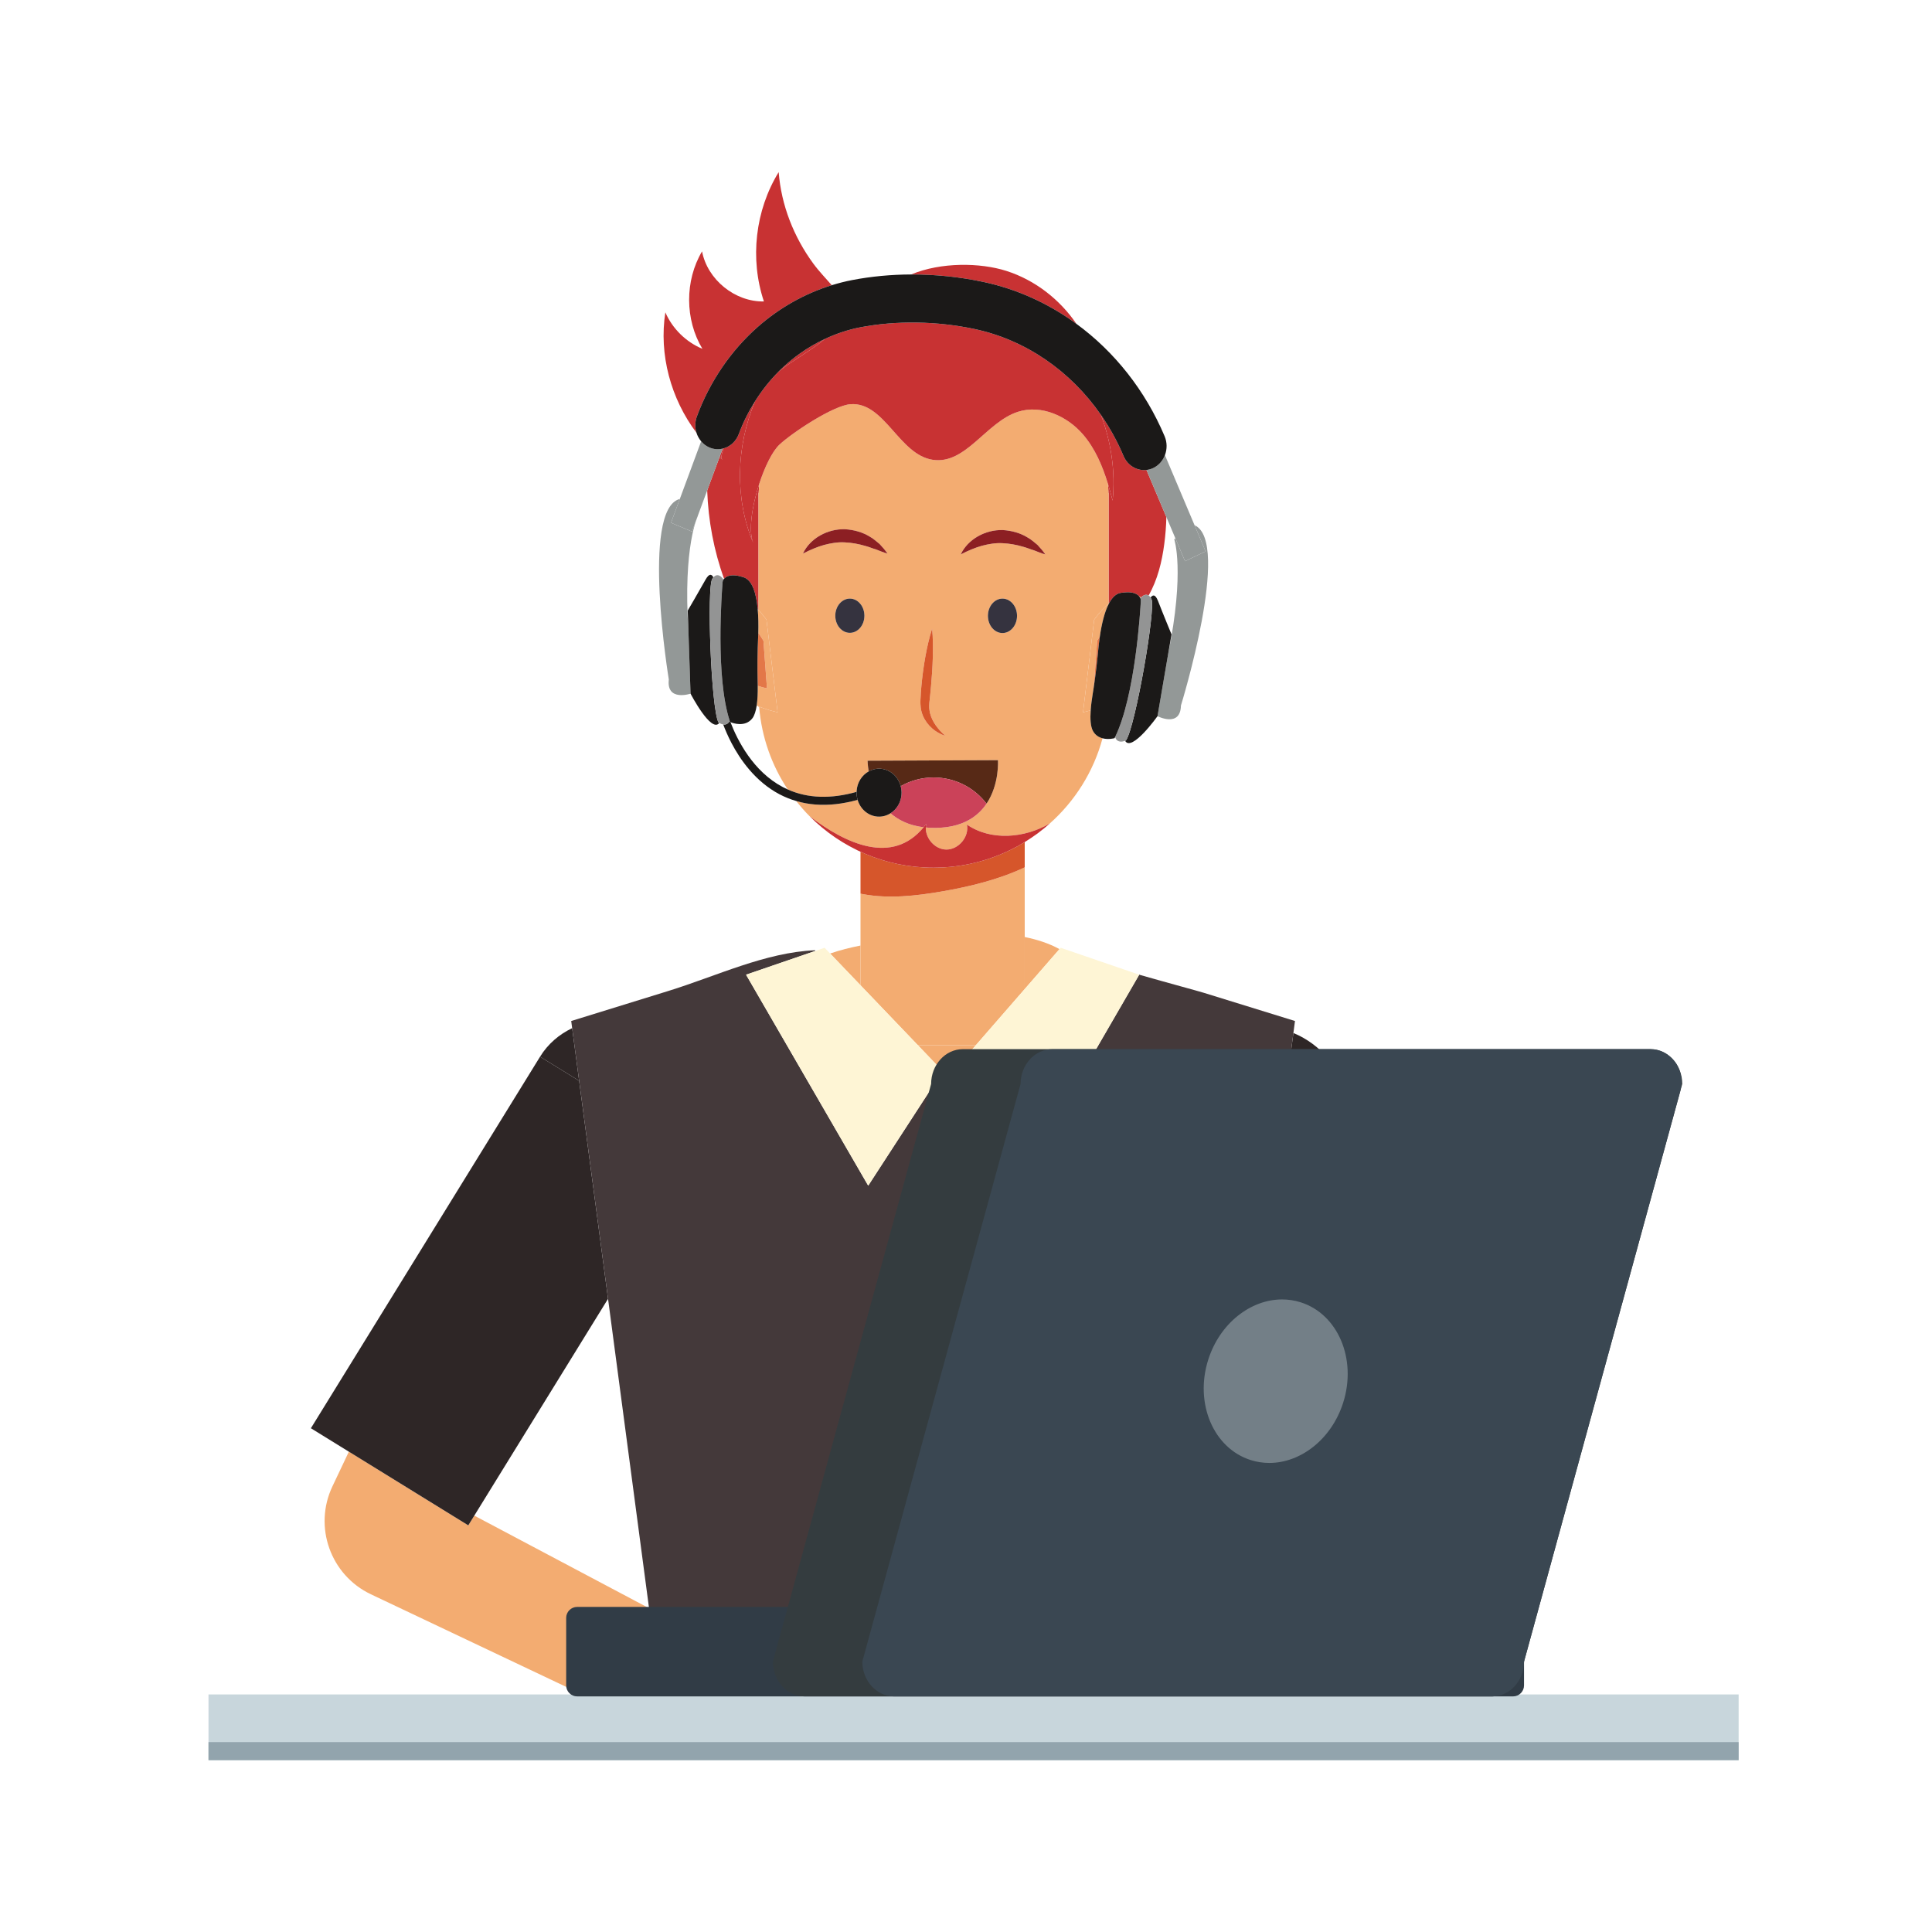 <svg xmlns="http://www.w3.org/2000/svg" xmlns:xlink="http://www.w3.org/1999/xlink" width="500" zoomAndPan="magnify" viewBox="0 0 375 375" height="500" preserveAspectRatio="xMidYMid meet" version="1.0"><defs><clipPath id="8d803a8aab"><path d="M 128 33.398 L 162 33.398 L 162 84 L 128 84 Z M 128 33.398 " clip-rule="nonzero"/></clipPath><clipPath id="da1272a7c1"><path d="M 40.469 328.5 L 337.469 328.5 L 337.469 341.648 L 40.469 341.648 Z M 40.469 328.5 " clip-rule="nonzero"/></clipPath><clipPath id="b3f2ce3ffa"><path d="M 40.469 338 L 337.469 338 L 337.469 341.648 L 40.469 341.648 Z M 40.469 338 " clip-rule="nonzero"/></clipPath></defs><rect x="-37.5" width="450" fill="#ffffff" y="-37.5" height="450" fill-opacity="1"/><rect x="-37.5" width="450" fill="#ffffff" y="-37.5" height="450" fill-opacity="1"/><path fill="#f3ac71" d="M 245.176 305.633 C 245.211 305.926 245.266 306.207 245.32 306.492 L 245.008 304.004 L 268.535 302.148 L 268.023 297.629 L 244.551 300.09 L 245.176 305.633 " fill-opacity="1" fill-rule="nonzero"/><path fill="#f3ac71" d="M 268.629 302.98 L 268.547 302.258 L 268.703 304.227 C 268.703 303.812 268.68 303.398 268.629 302.98 " fill-opacity="1" fill-rule="nonzero"/><path fill="#f3ac71" d="M 268.547 302.258 L 268.539 302.148 L 268.535 302.148 L 245.008 304.004 L 245.32 306.492 L 249.027 336.453 L 271.246 336.453 L 268.703 304.227 L 268.547 302.258 " fill-opacity="1" fill-rule="nonzero"/><path fill="#2e2626" d="M 260.98 213.164 L 260.984 213.199 L 260.98 213.164 C 260.379 207.434 256.449 202.766 251.051 200.504 L 249.207 214.398 L 260.98 213.164 " fill-opacity="1" fill-rule="nonzero"/><path fill="#2e2626" d="M 249.207 214.398 L 237.75 300.801 L 244.551 300.09 L 268.023 297.629 L 269.805 297.441 L 260.984 213.199 L 260.98 213.164 L 249.207 214.398 " fill-opacity="1" fill-rule="nonzero"/><path fill="#f3ac71" d="M 92.062 294.18 L 90.895 296.074 L 67.715 281.77 L 64.523 288.504 C 60.805 296.355 64.152 305.73 71.996 309.453 L 128.949 336.453 L 129.203 336.453 L 125.98 312.152 L 92.062 294.18 " fill-opacity="1" fill-rule="nonzero"/><path fill="#2e2626" d="M 112.41 209.781 L 111.055 199.566 C 108.527 200.77 106.352 202.625 104.824 205.102 L 104.809 205.129 L 104.824 205.102 L 112.41 209.781 " fill-opacity="1" fill-rule="nonzero"/><path fill="#2e2626" d="M 92.062 294.18 L 118.02 252.098 L 112.41 209.781 L 104.824 205.102 L 104.809 205.129 L 60.344 277.219 L 67.715 281.77 L 90.895 296.074 L 92.062 294.18 " fill-opacity="1" fill-rule="nonzero"/><path fill="#f3ac71" d="M 189.41 202.875 L 178.16 202.875 L 182.961 207.891 L 181.602 209.984 C 182.547 210.098 183.504 210.164 184.457 210.176 L 183.855 209.25 L 189.41 202.875 " fill-opacity="1" fill-rule="nonzero"/><path fill="#f3ac71" d="M 167.023 183.527 C 165.02 183.926 163.016 184.418 161.125 185.078 L 167.023 191.238 L 167.023 183.527 " fill-opacity="1" fill-rule="nonzero"/><path fill="#f3ac71" d="M 205.645 184.223 C 203.559 183.078 201.246 182.352 198.898 181.875 L 198.898 191.973 L 205.645 184.223 " fill-opacity="1" fill-rule="nonzero"/><path fill="#f3ac71" d="M 178.16 202.875 L 189.41 202.875 L 198.898 191.973 L 198.898 168.348 C 194 170.676 188.324 172.082 182.758 173.039 C 177.75 173.898 172.543 174.48 167.555 173.562 C 167.375 173.531 167.199 173.496 167.023 173.457 L 167.023 191.238 L 178.16 202.875 " fill-opacity="1" fill-rule="nonzero"/><path fill="#d6562b" d="M 182.758 173.039 C 188.324 172.082 194 170.676 198.898 168.348 L 198.898 163.449 C 198.648 163.602 198.387 163.75 198.129 163.895 C 197.934 164.008 197.742 164.125 197.547 164.23 C 197.297 164.367 197.043 164.496 196.789 164.629 C 196.574 164.738 196.355 164.855 196.137 164.965 C 195.891 165.086 195.641 165.199 195.391 165.312 C 195.156 165.422 194.922 165.527 194.688 165.629 C 194.441 165.738 194.191 165.84 193.945 165.938 C 193.695 166.039 193.453 166.137 193.203 166.23 C 192.957 166.324 192.707 166.414 192.461 166.5 C 192.203 166.59 191.941 166.68 191.68 166.766 C 191.434 166.844 191.184 166.922 190.938 166.996 C 190.668 167.074 190.398 167.152 190.125 167.227 C 189.879 167.293 189.633 167.355 189.387 167.418 C 189.102 167.488 188.816 167.555 188.531 167.617 C 188.289 167.668 188.047 167.723 187.801 167.773 C 187.5 167.832 187.203 167.879 186.902 167.934 C 186.664 167.973 186.43 168.016 186.188 168.051 C 185.871 168.098 185.547 168.133 185.223 168.172 C 184.996 168.199 184.777 168.227 184.551 168.25 C 184.191 168.289 183.828 168.312 183.461 168.336 C 183.27 168.348 183.078 168.363 182.891 168.375 C 182.336 168.402 181.781 168.418 181.227 168.418 L 181.207 168.418 C 180.617 168.418 180.035 168.402 179.453 168.371 C 179.34 168.367 179.23 168.355 179.121 168.348 C 178.652 168.32 178.188 168.289 177.727 168.242 C 177.574 168.227 177.43 168.203 177.277 168.184 C 176.859 168.137 176.438 168.086 176.023 168.023 C 175.855 168 175.691 167.961 175.527 167.934 C 175.133 167.871 174.738 167.805 174.348 167.727 C 174.168 167.688 173.996 167.645 173.82 167.602 C 173.445 167.52 173.07 167.438 172.699 167.344 C 172.531 167.301 172.367 167.246 172.199 167.203 C 171.828 167.098 171.457 167 171.086 166.883 C 170.926 166.832 170.773 166.777 170.613 166.723 C 170.242 166.602 169.871 166.48 169.504 166.348 C 169.359 166.293 169.219 166.234 169.07 166.176 C 168.699 166.035 168.324 165.891 167.957 165.734 C 167.824 165.68 167.695 165.617 167.566 165.559 C 167.383 165.48 167.203 165.398 167.023 165.316 L 167.023 173.457 C 167.199 173.496 167.375 173.531 167.555 173.562 C 172.543 174.48 177.75 173.898 182.758 173.039 " fill-opacity="1" fill-rule="nonzero"/><path fill="#44393a" d="M 185.156 334.41 C 183.262 334.609 181.57 333.234 181.371 331.34 C 181.172 329.449 182.547 327.75 184.438 327.555 C 186.332 327.355 188.027 328.73 188.227 330.625 C 188.426 332.516 187.051 334.215 185.156 334.41 M 179.543 299.062 C 179.344 297.168 180.719 295.473 182.609 295.277 C 184.504 295.078 186.199 296.449 186.398 298.344 C 186.598 300.238 185.223 301.934 183.328 302.133 C 181.438 302.328 179.742 300.957 179.543 299.062 M 182.555 262.812 C 184.449 262.613 186.145 263.988 186.344 265.883 C 186.543 267.773 185.168 269.473 183.277 269.668 C 181.383 269.867 179.688 268.492 179.488 266.598 C 179.289 264.707 180.664 263.008 182.555 262.812 M 185.059 237.012 C 183.168 237.211 181.473 235.836 181.273 233.941 C 181.074 232.051 182.449 230.352 184.344 230.156 C 186.234 229.957 187.93 231.332 188.129 233.227 C 188.328 235.117 186.953 236.816 185.059 237.012 M 249.207 214.398 L 251.051 200.504 L 251.355 198.176 C 245.449 196.348 239.543 194.523 233.633 192.695 C 232.477 192.336 226.945 190.852 221.121 189.188 L 197.406 230.137 L 184.457 210.176 C 183.504 210.164 182.547 210.098 181.602 209.984 L 168.52 230.137 L 144.809 189.188 L 158.223 184.586 L 158.219 184.441 C 148.539 184.848 139.047 189.465 129.719 192.348 C 123.438 194.289 117.156 196.234 110.871 198.176 L 111.055 199.566 L 112.41 209.781 L 118.02 252.098 L 125.98 312.152 L 129.203 336.453 L 233.027 336.453 L 237.75 300.801 L 249.207 214.398 " fill-opacity="1" fill-rule="nonzero"/><path fill="#c83233" d="M 143.742 111.883 C 143.914 111.934 144.082 111.977 144.258 112.023 C 146.031 112.531 146.793 115.207 147.07 118.23 L 147.23 118.406 L 147.23 95.719 L 147.258 95.719 C 147.281 95.109 147.316 94.504 147.367 93.906 C 145.969 98.207 145.223 103.047 146.203 105.391 C 142.551 96.691 142.902 86.586 146.547 77.902 C 145.301 79.875 144.234 81.992 143.402 84.246 C 142.875 85.66 141.773 86.645 140.496 87.02 C 140.031 88.129 139.879 88.953 140.242 89.242 C 140.039 89.078 139.852 88.906 139.652 88.738 L 137.266 95.195 C 137.469 101.027 138.582 106.965 140.547 112.344 C 141.383 111.352 143.074 111.691 143.742 111.883 " fill-opacity="1" fill-rule="nonzero"/><path fill="#c83233" d="M 215.961 97.164 C 215.676 96.066 215.375 94.961 215.039 93.867 C 215.094 94.48 215.133 95.098 215.152 95.719 L 215.18 95.719 L 215.18 117.191 L 215.246 117.133 C 215.859 115.977 216.629 115.188 217.609 115.066 C 217.785 115.043 217.961 115.027 218.137 115.004 C 218.77 114.922 220.297 114.84 221.07 115.699 C 221.207 115.773 221.348 115.863 221.484 115.957 C 221.75 115.691 222.359 115.203 222.945 115.586 C 224.676 112.547 225.535 109.043 225.988 105.559 C 226.219 103.832 226.348 102.098 226.391 100.355 L 222.531 91.219 C 220.703 91.43 218.871 90.387 218.074 88.504 C 216.875 85.656 215.398 82.992 213.695 80.535 C 215.684 85.824 216.527 91.535 215.961 97.164 " fill-opacity="1" fill-rule="nonzero"/><path fill="#c83233" d="M 208.93 62.855 C 205.668 58.074 200.848 54.344 195.332 52.582 C 190.293 50.973 182.66 50.844 176.848 53.273 C 181.52 53.258 186.25 53.734 190.895 54.727 C 197.434 56.117 203.547 58.918 208.93 62.855 " fill-opacity="1" fill-rule="nonzero"/><path fill="#f3ac71" d="M 202.242 161.105 C 201.977 161.316 201.715 161.527 201.441 161.734 C 201.715 161.527 201.977 161.316 202.242 161.105 " fill-opacity="1" fill-rule="nonzero"/><path fill="#f3ac71" d="M 201.258 161.863 C 200.609 162.336 199.949 162.785 199.27 163.211 C 199.949 162.785 200.609 162.336 201.258 161.863 " fill-opacity="1" fill-rule="nonzero"/><path fill="#f3ac71" d="M 166.062 164.852 C 165.699 164.672 165.336 164.492 164.984 164.297 C 165.336 164.492 165.699 164.676 166.062 164.852 " fill-opacity="1" fill-rule="nonzero"/><path fill="#f3ac71" d="M 158.043 159.289 C 157.742 159.004 157.438 158.723 157.148 158.426 C 157.438 158.723 157.742 159.004 158.043 159.289 " fill-opacity="1" fill-rule="nonzero"/><path fill="#f3ac71" d="M 203.402 160.152 C 203.16 160.359 202.922 160.566 202.676 160.77 C 202.922 160.566 203.16 160.359 203.402 160.152 " fill-opacity="1" fill-rule="nonzero"/><path fill="#f3ac71" d="M 160.555 161.414 C 160.219 161.156 159.883 160.898 159.559 160.625 C 159.883 160.898 160.219 161.156 160.555 161.414 " fill-opacity="1" fill-rule="nonzero"/><path fill="#f3ac71" d="M 159.27 160.375 C 158.953 160.105 158.633 159.836 158.324 159.555 C 158.633 159.836 158.953 160.105 159.27 160.375 " fill-opacity="1" fill-rule="nonzero"/><path fill="#f3ac71" d="M 164.637 164.102 C 164.273 163.895 163.91 163.691 163.555 163.477 C 163.91 163.691 164.273 163.895 164.637 164.102 " fill-opacity="1" fill-rule="nonzero"/><path fill="#f3ac71" d="M 161.879 162.379 C 161.531 162.137 161.184 161.895 160.844 161.641 C 161.184 161.895 161.531 162.137 161.879 162.379 " fill-opacity="1" fill-rule="nonzero"/><path fill="#f3ac71" d="M 163.25 163.281 C 162.887 163.055 162.531 162.828 162.176 162.59 C 162.531 162.828 162.887 163.055 163.25 163.281 " fill-opacity="1" fill-rule="nonzero"/><path fill="#f3ac71" d="M 188.531 167.617 C 188.289 167.668 188.047 167.723 187.801 167.773 C 188.047 167.723 188.289 167.668 188.531 167.617 " fill-opacity="1" fill-rule="nonzero"/><path fill="#f3ac71" d="M 186.902 167.934 C 186.664 167.973 186.43 168.016 186.188 168.051 C 186.43 168.016 186.664 167.973 186.902 167.934 " fill-opacity="1" fill-rule="nonzero"/><path fill="#f3ac71" d="M 190.125 167.227 C 189.879 167.293 189.633 167.355 189.387 167.418 C 189.633 167.355 189.879 167.293 190.125 167.227 " fill-opacity="1" fill-rule="nonzero"/><path fill="#f3ac71" d="M 194.688 165.629 C 194.441 165.738 194.191 165.84 193.945 165.938 C 194.191 165.84 194.441 165.738 194.688 165.629 " fill-opacity="1" fill-rule="nonzero"/><path fill="#f3ac71" d="M 196.137 164.965 C 195.891 165.086 195.641 165.199 195.391 165.312 C 195.641 165.199 195.891 165.086 196.137 164.965 " fill-opacity="1" fill-rule="nonzero"/><path fill="#f3ac71" d="M 193.203 166.23 C 192.957 166.324 192.707 166.414 192.461 166.5 C 192.707 166.414 192.957 166.324 193.203 166.23 " fill-opacity="1" fill-rule="nonzero"/><path fill="#f3ac71" d="M 197.547 164.23 C 197.297 164.367 197.043 164.496 196.789 164.629 C 197.043 164.496 197.297 164.367 197.547 164.23 " fill-opacity="1" fill-rule="nonzero"/><path fill="#f3ac71" d="M 191.68 166.766 C 191.434 166.844 191.184 166.922 190.938 166.996 C 191.184 166.922 191.434 166.844 191.68 166.766 " fill-opacity="1" fill-rule="nonzero"/><path fill="#f3ac71" d="M 172.199 167.203 C 171.828 167.098 171.457 167 171.086 166.883 C 171.457 167 171.828 167.098 172.199 167.203 " fill-opacity="1" fill-rule="nonzero"/><path fill="#f3ac71" d="M 170.613 166.723 C 170.242 166.602 169.871 166.48 169.504 166.348 C 169.871 166.48 170.242 166.602 170.613 166.723 " fill-opacity="1" fill-rule="nonzero"/><path fill="#f3ac71" d="M 198.129 163.895 C 198.387 163.75 198.648 163.602 198.898 163.449 L 198.914 163.438 C 198.656 163.598 198.391 163.742 198.129 163.895 " fill-opacity="1" fill-rule="nonzero"/><path fill="#f3ac71" d="M 169.07 166.176 C 168.699 166.035 168.324 165.891 167.957 165.734 C 168.324 165.891 168.699 166.035 169.07 166.176 " fill-opacity="1" fill-rule="nonzero"/><path fill="#f3ac71" d="M 173.82 167.602 C 173.445 167.52 173.07 167.438 172.699 167.344 C 173.07 167.438 173.445 167.52 173.82 167.602 " fill-opacity="1" fill-rule="nonzero"/><path fill="#f3ac71" d="M 183.461 168.336 C 183.27 168.348 183.078 168.363 182.891 168.375 C 183.078 168.363 183.27 168.348 183.461 168.336 " fill-opacity="1" fill-rule="nonzero"/><path fill="#f3ac71" d="M 179.121 168.348 C 178.652 168.32 178.188 168.289 177.727 168.242 C 178.188 168.289 178.652 168.32 179.121 168.348 " fill-opacity="1" fill-rule="nonzero"/><path fill="#f3ac71" d="M 185.223 168.172 C 184.996 168.199 184.777 168.227 184.551 168.25 C 184.777 168.227 184.996 168.199 185.223 168.172 " fill-opacity="1" fill-rule="nonzero"/><path fill="#f3ac71" d="M 175.527 167.934 C 175.133 167.871 174.738 167.805 174.348 167.727 C 174.738 167.805 175.133 167.871 175.527 167.934 " fill-opacity="1" fill-rule="nonzero"/><path fill="#f3ac71" d="M 177.277 168.184 C 176.859 168.137 176.438 168.086 176.023 168.023 C 176.438 168.086 176.859 168.137 177.277 168.184 " fill-opacity="1" fill-rule="nonzero"/><path fill="#f3ac71" d="M 179.453 168.371 C 180.035 168.402 180.617 168.418 181.207 168.418 L 181.227 168.418 L 181.207 168.418 C 180.617 168.418 180.035 168.402 179.453 168.371 " fill-opacity="1" fill-rule="nonzero"/><path fill="#f3ac71" d="M 166.449 165.055 C 166.641 165.145 166.832 165.227 167.023 165.316 C 167.203 165.398 167.383 165.48 167.566 165.559 C 167.191 165.395 166.816 165.23 166.449 165.055 " fill-opacity="1" fill-rule="nonzero"/><path fill="#f3ac71" d="M 179.277 160.57 C 179.188 160.559 179.098 160.543 179.008 160.527 C 178.797 160.5 178.59 160.465 178.387 160.43 C 178.27 160.406 178.152 160.383 178.035 160.359 C 177.824 160.312 177.621 160.266 177.418 160.211 C 177.324 160.188 177.227 160.164 177.137 160.141 C 176.852 160.055 176.574 159.969 176.309 159.875 L 176.203 159.828 C 175.969 159.746 175.746 159.652 175.527 159.555 C 175.438 159.512 175.348 159.469 175.258 159.426 C 175.102 159.352 174.949 159.273 174.801 159.195 C 174.703 159.145 174.609 159.09 174.52 159.039 C 174.383 158.957 174.246 158.879 174.117 158.797 C 174.027 158.734 173.938 158.68 173.852 158.621 C 173.719 158.531 173.594 158.441 173.469 158.348 C 173.395 158.293 173.312 158.234 173.238 158.176 C 173.109 158.074 172.98 157.961 172.852 157.855 C 172.113 158.324 171.234 158.57 170.309 158.496 C 168.473 158.355 166.988 157.02 166.461 155.254 C 163.574 156.055 160.848 156.359 158.285 156.16 C 156.992 156.062 155.742 155.832 154.539 155.477 C 155.348 156.504 156.215 157.492 157.137 158.418 C 164.301 163.879 173.207 167.926 179.277 160.57 " fill-opacity="1" fill-rule="nonzero"/><path fill="#f3ac71" d="M 147.23 137.102 L 147.23 137.262 L 147.629 137.262 C 147.492 137.211 147.363 137.156 147.23 137.102 " fill-opacity="1" fill-rule="nonzero"/><path fill="#f3ac71" d="M 180.363 137.266 C 180.379 137.469 180.367 137.672 180.418 137.871 L 180.465 138.172 L 180.488 138.324 L 180.531 138.469 C 180.938 140.07 182.047 141.566 183.465 142.809 C 183.008 142.68 182.566 142.477 182.145 142.238 C 181.926 142.125 181.73 141.98 181.523 141.852 C 181.328 141.699 181.125 141.559 180.941 141.395 C 180.195 140.746 179.555 139.918 179.145 138.949 C 178.941 138.469 178.793 137.953 178.723 137.43 L 178.703 137.262 C 178.676 137.055 178.668 136.844 178.66 136.637 L 178.652 136.238 L 178.66 135.887 C 178.676 135.414 178.711 134.949 178.734 134.477 L 178.848 133.078 C 179.023 131.215 179.273 129.359 179.598 127.516 C 179.938 125.676 180.336 123.84 180.926 122.027 C 181.105 123.922 181.105 125.797 181.055 127.668 C 181 129.535 180.879 131.398 180.707 133.25 L 180.574 134.633 L 180.43 136.016 L 180.391 136.359 L 180.375 136.664 C 180.367 136.859 180.34 137.062 180.363 137.262 Z M 167.781 119.516 C 167.781 121.352 166.516 122.836 164.957 122.836 C 163.395 122.836 162.129 121.352 162.129 119.516 C 162.129 117.676 163.395 116.188 164.957 116.188 C 166.516 116.188 167.781 117.676 167.781 119.516 Z M 163.957 105.273 C 162.621 105.195 161.301 105.422 159.953 105.773 C 158.605 106.152 157.27 106.723 155.848 107.449 C 157.207 104.52 160.598 102.617 164.031 102.723 C 165.73 102.832 167.398 103.285 168.797 104.148 C 169.52 104.531 170.117 105.105 170.738 105.598 C 171.289 106.188 171.816 106.789 172.258 107.449 C 171.461 107.23 170.77 106.926 170.066 106.656 C 169.344 106.449 168.68 106.152 167.988 105.973 C 166.625 105.566 165.285 105.332 163.957 105.273 Z M 197.406 119.531 C 197.406 121.379 196.141 122.875 194.582 122.875 C 193.02 122.875 191.754 121.379 191.754 119.531 C 191.754 117.688 193.02 116.191 194.582 116.191 C 196.141 116.191 197.406 117.688 197.406 119.531 Z M 194.59 105.434 C 193.254 105.355 191.934 105.582 190.586 105.934 C 189.242 106.312 187.902 106.883 186.48 107.609 C 187.84 104.684 191.234 102.781 194.664 102.883 C 196.363 102.996 198.031 103.445 199.43 104.312 C 200.152 104.695 200.75 105.266 201.371 105.758 C 201.922 106.348 202.449 106.949 202.891 107.609 C 202.098 107.395 201.402 107.086 200.703 106.82 C 199.977 106.609 199.312 106.312 198.625 106.133 C 197.258 105.727 195.918 105.492 194.59 105.434 Z M 215.152 95.719 C 215.133 95.098 215.094 94.48 215.039 93.867 C 213.973 90.406 212.555 87.055 210.207 84.324 C 207.121 80.738 202.059 78.473 197.559 79.938 C 191.383 81.949 187.461 90.219 181.039 89.246 C 174.477 88.254 171.703 77.973 165.086 78.453 C 161.75 78.695 153.781 83.977 151.293 86.301 C 149.926 87.578 148.449 90.578 147.367 93.906 C 147.316 94.504 147.281 95.109 147.258 95.719 L 147.23 95.719 L 147.23 118.406 C 148.176 119.418 148.773 120.285 148.773 120.285 L 150.816 137.262 L 150.934 138.254 C 149.773 137.996 148.672 137.66 147.629 137.262 L 147.355 137.262 C 147.844 143.137 149.812 148.59 152.906 153.238 C 156.785 154.965 161.262 155.113 166.266 153.699 C 166.27 153.637 166.266 153.578 166.27 153.516 C 166.383 151.848 167.316 150.449 168.613 149.727 C 168.402 148.488 168.398 147.656 168.398 147.656 L 193.703 147.547 C 193.703 147.547 194.023 152.215 191.488 155.988 C 191.383 156.148 191.27 156.309 191.148 156.469 C 191.102 156.527 191.051 156.59 191.004 156.648 C 190.914 156.762 190.824 156.875 190.73 156.984 C 190.668 157.059 190.602 157.129 190.539 157.195 C 190.445 157.293 190.355 157.395 190.258 157.492 C 190.191 157.559 190.121 157.629 190.051 157.695 C 189.941 157.797 189.832 157.895 189.723 157.992 C 189.652 158.051 189.594 158.105 189.523 158.164 C 189.344 158.312 189.16 158.453 188.965 158.59 L 188.82 158.688 C 188.664 158.793 188.504 158.898 188.336 159 C 188.258 159.047 188.176 159.094 188.094 159.137 C 187.949 159.219 187.801 159.297 187.645 159.375 C 187.559 159.418 187.469 159.465 187.379 159.508 C 187.211 159.586 187.043 159.656 186.871 159.727 C 186.785 159.762 186.703 159.797 186.617 159.828 C 186.359 159.926 186.09 160.02 185.812 160.102 L 185.719 160.129 C 185.469 160.199 185.207 160.27 184.938 160.328 C 184.84 160.352 184.738 160.367 184.637 160.391 C 184.426 160.43 184.211 160.469 183.988 160.504 C 183.875 160.52 183.762 160.535 183.641 160.555 C 183.414 160.582 183.18 160.605 182.938 160.625 C 182.828 160.637 182.723 160.648 182.609 160.656 C 182.262 160.68 181.902 160.695 181.527 160.695 L 181.516 160.695 C 181.137 160.699 180.777 160.688 180.422 160.668 C 180.305 160.664 180.195 160.652 180.082 160.641 C 179.953 160.633 179.82 160.625 179.695 160.613 C 179.629 162.75 181.48 164.867 183.652 164.898 C 186.059 164.934 188.156 162.418 187.684 160.055 C 192.348 163.258 198.836 162.703 203.754 159.844 C 208.633 155.512 212.254 149.793 214.004 143.305 C 213.312 143.121 212.609 142.723 212.148 141.895 C 211.668 141.035 211.586 139.539 211.703 137.871 C 211.219 138.008 210.727 138.141 210.219 138.254 L 210.336 137.262 L 212.379 120.285 C 212.379 120.285 213.527 118.609 215.18 117.191 L 215.18 95.719 L 215.152 95.719 " fill-opacity="1" fill-rule="nonzero"/><path fill="#f3ac71" d="M 221.344 116.109 C 221.344 116.109 221.395 116.047 221.484 115.957 C 221.348 115.863 221.207 115.773 221.07 115.699 C 221.176 115.82 221.27 115.953 221.344 116.109 " fill-opacity="1" fill-rule="nonzero"/><path fill="#f3ac71" d="M 212.379 120.285 L 210.336 137.262 L 210.219 138.254 C 210.727 138.141 211.219 138.008 211.703 137.871 C 211.773 136.844 211.922 135.754 212.09 134.707 C 212.164 134.27 212.227 133.832 212.297 133.395 L 212.965 124.379 C 212.965 124.379 213.152 124.039 213.477 123.551 C 213.816 121.215 214.367 118.793 215.246 117.133 L 215.18 117.191 C 213.527 118.609 212.379 120.285 212.379 120.285 " fill-opacity="1" fill-rule="nonzero"/><path fill="#e37748" d="M 212.965 124.379 L 212.297 133.395 C 212.656 131.004 212.941 128.598 213.164 126.188 C 213.242 125.355 213.344 124.461 213.477 123.551 C 213.152 124.039 212.965 124.379 212.965 124.379 " fill-opacity="1" fill-rule="nonzero"/><path fill="#f3ac71" d="M 148.773 120.285 C 148.773 120.285 148.176 119.418 147.23 118.406 L 147.07 118.23 C 147.207 119.758 147.223 121.375 147.184 122.844 C 147.805 123.688 148.184 124.379 148.184 124.379 L 148.871 133.609 C 148.234 133.48 147.637 133.316 147.078 133.121 C 147.094 134.461 147.043 135.809 146.871 136.957 C 146.988 137.008 147.109 137.055 147.23 137.102 C 147.363 137.156 147.492 137.211 147.629 137.262 C 148.672 137.66 149.773 137.996 150.934 138.254 L 150.816 137.262 L 148.773 120.285 " fill-opacity="1" fill-rule="nonzero"/><path fill="#e37748" d="M 148.871 133.609 L 148.184 124.379 C 148.184 124.379 147.805 123.688 147.184 122.844 C 147.176 123.141 147.164 123.43 147.152 123.711 C 147.027 126.578 146.984 129.441 147.062 132.309 C 147.07 132.578 147.074 132.848 147.078 133.121 C 147.637 133.316 148.234 133.48 148.871 133.609 " fill-opacity="1" fill-rule="nonzero"/><path fill="#35333f" d="M 197.406 119.531 C 197.406 117.688 196.141 116.191 194.582 116.191 C 193.02 116.191 191.754 117.688 191.754 119.531 C 191.754 121.379 193.02 122.875 194.582 122.875 C 196.141 122.875 197.406 121.379 197.406 119.531 " fill-opacity="1" fill-rule="nonzero"/><path fill="#35333f" d="M 167.781 119.516 C 167.781 117.676 166.516 116.188 164.957 116.188 C 163.395 116.188 162.129 117.676 162.129 119.516 C 162.129 121.352 163.395 122.836 164.957 122.836 C 166.516 122.836 167.781 121.352 167.781 119.516 " fill-opacity="1" fill-rule="nonzero"/><path fill="#d6562b" d="M 180.375 136.664 L 180.391 136.359 L 180.43 136.016 L 180.574 134.633 L 180.707 133.25 C 180.879 131.398 181 129.535 181.055 127.668 C 181.105 125.797 181.105 123.922 180.926 122.027 C 180.336 123.84 179.938 125.676 179.598 127.516 C 179.273 129.359 179.023 131.215 178.848 133.078 L 178.734 134.477 C 178.711 134.949 178.676 135.414 178.66 135.887 L 178.652 136.238 L 178.66 136.637 C 178.668 136.844 178.676 137.055 178.703 137.262 L 178.723 137.43 C 178.793 137.953 178.941 138.469 179.145 138.949 C 179.555 139.918 180.195 140.746 180.941 141.395 C 181.125 141.559 181.328 141.699 181.523 141.852 C 181.73 141.98 181.926 142.125 182.145 142.238 C 182.566 142.477 183.008 142.68 183.465 142.809 C 182.047 141.566 180.938 140.07 180.531 138.469 L 180.488 138.324 L 180.465 138.172 L 180.418 137.871 C 180.367 137.672 180.379 137.469 180.363 137.266 L 180.363 137.262 C 180.34 137.062 180.367 136.859 180.375 136.664 " fill-opacity="1" fill-rule="nonzero"/><path fill="#8c1f23" d="M 163.957 105.273 C 165.285 105.332 166.625 105.566 167.988 105.973 C 168.68 106.152 169.344 106.449 170.066 106.656 C 170.77 106.926 171.461 107.23 172.258 107.449 C 171.816 106.789 171.289 106.188 170.738 105.598 C 170.117 105.105 169.52 104.531 168.797 104.148 C 167.398 103.285 165.73 102.832 164.031 102.723 C 160.598 102.617 157.207 104.52 155.848 107.449 C 157.27 106.723 158.605 106.152 159.953 105.773 C 161.301 105.422 162.621 105.195 163.957 105.273 " fill-opacity="1" fill-rule="nonzero"/><path fill="#8c1f23" d="M 186.48 107.609 C 187.902 106.883 189.242 106.312 190.586 105.934 C 191.934 105.582 193.254 105.355 194.59 105.434 C 195.918 105.492 197.258 105.727 198.625 106.133 C 199.312 106.312 199.977 106.609 200.703 106.82 C 201.402 107.086 202.098 107.395 202.891 107.609 C 202.449 106.949 201.922 106.348 201.371 105.758 C 200.75 105.266 200.152 104.695 199.43 104.312 C 198.031 103.445 196.363 102.996 194.664 102.883 C 191.234 102.781 187.84 104.684 186.48 107.609 " fill-opacity="1" fill-rule="nonzero"/><path fill="#572916" d="M 170.941 149.211 C 172.828 149.355 174.344 150.762 174.824 152.598 C 176.711 151.523 178.891 150.91 181.215 150.91 C 185.398 150.91 189.121 152.902 191.488 155.988 C 194.023 152.215 193.703 147.547 193.703 147.547 L 168.398 147.656 C 168.398 147.656 168.402 148.488 168.613 149.727 C 169.309 149.344 170.102 149.145 170.941 149.211 " fill-opacity="1" fill-rule="nonzero"/><path fill="#572916" d="M 187.645 159.375 C 187.559 159.418 187.469 159.465 187.379 159.508 C 187.469 159.465 187.559 159.418 187.645 159.375 " fill-opacity="1" fill-rule="nonzero"/><path fill="#572916" d="M 177.418 160.211 C 177.324 160.188 177.227 160.164 177.137 160.141 C 177.227 160.164 177.324 160.188 177.418 160.211 " fill-opacity="1" fill-rule="nonzero"/><path fill="#572916" d="M 186.871 159.727 C 186.785 159.762 186.703 159.797 186.617 159.828 C 186.703 159.797 186.785 159.762 186.871 159.727 " fill-opacity="1" fill-rule="nonzero"/><path fill="#572916" d="M 178.387 160.43 C 178.27 160.406 178.152 160.383 178.035 160.359 C 178.152 160.383 178.27 160.406 178.387 160.43 " fill-opacity="1" fill-rule="nonzero"/><path fill="#572916" d="M 179.277 160.57 L 179.281 160.566 C 179.191 160.555 179.098 160.543 179.008 160.527 C 179.098 160.543 179.188 160.559 179.277 160.57 " fill-opacity="1" fill-rule="nonzero"/><path fill="#572916" d="M 185.812 160.102 L 185.719 160.129 L 185.812 160.102 " fill-opacity="1" fill-rule="nonzero"/><path fill="#572916" d="M 182.938 160.625 C 182.828 160.637 182.723 160.648 182.609 160.656 C 182.723 160.648 182.828 160.637 182.938 160.625 " fill-opacity="1" fill-rule="nonzero"/><path fill="#572916" d="M 184.938 160.328 C 184.84 160.352 184.738 160.367 184.637 160.391 C 184.738 160.367 184.84 160.352 184.938 160.328 " fill-opacity="1" fill-rule="nonzero"/><path fill="#572916" d="M 183.988 160.504 C 183.875 160.52 183.762 160.535 183.641 160.555 C 183.762 160.535 183.875 160.52 183.988 160.504 " fill-opacity="1" fill-rule="nonzero"/><path fill="#572916" d="M 180.422 160.668 C 180.305 160.664 180.195 160.652 180.082 160.641 C 180.195 160.652 180.305 160.664 180.422 160.668 " fill-opacity="1" fill-rule="nonzero"/><path fill="#572916" d="M 191.148 156.469 C 191.102 156.527 191.051 156.59 191.004 156.648 C 191.051 156.59 191.102 156.527 191.148 156.469 " fill-opacity="1" fill-rule="nonzero"/><path fill="#572916" d="M 190.73 156.984 C 190.668 157.059 190.602 157.129 190.539 157.195 C 190.602 157.129 190.668 157.059 190.73 156.984 " fill-opacity="1" fill-rule="nonzero"/><path fill="#572916" d="M 189.723 157.992 C 189.652 158.051 189.594 158.105 189.523 158.164 C 189.594 158.105 189.652 158.051 189.723 157.992 " fill-opacity="1" fill-rule="nonzero"/><path fill="#572916" d="M 190.258 157.492 C 190.191 157.559 190.121 157.629 190.051 157.695 C 190.121 157.629 190.191 157.559 190.258 157.492 " fill-opacity="1" fill-rule="nonzero"/><path fill="#572916" d="M 188.336 159 C 188.258 159.047 188.176 159.094 188.094 159.137 C 188.176 159.094 188.258 159.047 188.336 159 " fill-opacity="1" fill-rule="nonzero"/><path fill="#572916" d="M 174.117 158.797 C 174.027 158.734 173.938 158.68 173.852 158.621 C 173.938 158.68 174.027 158.734 174.117 158.797 " fill-opacity="1" fill-rule="nonzero"/><path fill="#572916" d="M 175.527 159.555 C 175.438 159.512 175.348 159.469 175.258 159.426 C 175.348 159.469 175.438 159.512 175.527 159.555 " fill-opacity="1" fill-rule="nonzero"/><path fill="#572916" d="M 174.801 159.195 C 174.703 159.145 174.609 159.09 174.52 159.039 C 174.609 159.09 174.703 159.145 174.801 159.195 " fill-opacity="1" fill-rule="nonzero"/><path fill="#572916" d="M 176.309 159.875 L 176.203 159.828 L 176.309 159.875 " fill-opacity="1" fill-rule="nonzero"/><path fill="#572916" d="M 173.469 158.348 C 173.395 158.293 173.312 158.234 173.238 158.176 C 173.312 158.234 173.395 158.293 173.469 158.348 " fill-opacity="1" fill-rule="nonzero"/><path fill="#572916" d="M 188.965 158.59 L 188.82 158.688 L 188.965 158.59 " fill-opacity="1" fill-rule="nonzero"/><path fill="#cb4259" d="M 180.422 160.668 C 180.777 160.688 181.137 160.699 181.516 160.695 L 181.527 160.695 C 181.902 160.695 182.262 160.68 182.609 160.656 C 182.723 160.648 182.828 160.637 182.938 160.625 C 183.18 160.605 183.414 160.582 183.641 160.555 C 183.762 160.535 183.875 160.52 183.988 160.504 C 184.211 160.469 184.426 160.43 184.637 160.391 C 184.738 160.367 184.84 160.352 184.938 160.328 C 185.207 160.27 185.469 160.199 185.719 160.129 L 185.812 160.102 C 186.09 160.02 186.359 159.926 186.617 159.828 C 186.703 159.797 186.785 159.762 186.871 159.727 C 187.043 159.656 187.211 159.586 187.379 159.508 C 187.469 159.465 187.559 159.418 187.645 159.375 C 187.801 159.297 187.949 159.219 188.094 159.137 C 188.176 159.094 188.258 159.047 188.336 159 C 188.504 158.898 188.664 158.793 188.82 158.688 L 188.965 158.59 C 189.16 158.453 189.344 158.312 189.523 158.164 C 189.594 158.105 189.652 158.051 189.723 157.992 C 189.832 157.895 189.941 157.797 190.051 157.695 C 190.121 157.629 190.191 157.559 190.258 157.492 C 190.355 157.395 190.445 157.293 190.539 157.195 C 190.602 157.129 190.668 157.059 190.73 156.984 C 190.824 156.875 190.914 156.762 191.004 156.648 C 191.051 156.59 191.102 156.527 191.148 156.469 C 191.27 156.309 191.383 156.148 191.488 155.988 C 189.121 152.902 185.398 150.91 181.215 150.91 C 178.891 150.91 176.711 151.523 174.824 152.598 C 174.957 153.102 175.02 153.637 174.98 154.191 C 174.875 155.77 174.039 157.102 172.852 157.855 C 172.98 157.961 173.109 158.074 173.238 158.176 C 173.312 158.234 173.395 158.293 173.469 158.348 C 173.594 158.441 173.719 158.531 173.852 158.621 C 173.938 158.68 174.027 158.734 174.117 158.797 C 174.246 158.879 174.383 158.957 174.52 159.039 C 174.609 159.09 174.703 159.145 174.801 159.195 C 174.949 159.273 175.102 159.352 175.258 159.426 C 175.348 159.469 175.438 159.512 175.527 159.555 C 175.746 159.652 175.969 159.746 176.203 159.828 L 176.309 159.875 C 176.574 159.969 176.852 160.055 177.137 160.141 C 177.227 160.164 177.324 160.188 177.418 160.211 C 177.621 160.266 177.824 160.312 178.035 160.359 C 178.152 160.383 178.27 160.406 178.387 160.43 C 178.59 160.465 178.797 160.5 179.008 160.527 C 179.098 160.543 179.191 160.555 179.281 160.566 C 179.449 160.363 179.613 160.156 179.777 159.934 C 179.727 160.16 179.703 160.387 179.695 160.613 C 179.82 160.625 179.953 160.633 180.082 160.641 C 180.195 160.652 180.305 160.664 180.422 160.668 " fill-opacity="1" fill-rule="nonzero"/><path fill="#c83233" d="M 146.203 105.391 C 145.223 103.047 145.969 98.207 147.367 93.906 C 148.449 90.578 149.926 87.578 151.293 86.301 C 153.781 83.977 161.75 78.695 165.086 78.453 C 171.703 77.973 174.477 88.254 181.039 89.246 C 187.461 90.219 191.383 81.949 197.559 79.938 C 202.059 78.473 207.121 80.738 210.207 84.324 C 212.555 87.055 213.973 90.406 215.039 93.867 C 215.375 94.961 215.676 96.066 215.961 97.164 C 216.527 91.535 215.684 85.824 213.695 80.535 C 207.773 71.992 199.055 65.969 189.184 63.867 C 181.855 62.309 173.973 62.188 166.984 63.531 C 164.602 63.992 162.297 64.766 160.109 65.789 C 157.461 68.031 154.051 69.816 151.152 72.098 C 149.422 73.832 147.879 75.781 146.547 77.902 C 142.902 86.586 142.551 96.691 146.203 105.391 " fill-opacity="1" fill-rule="nonzero"/><g clip-path="url(#8d803a8aab)"><path fill="#c83233" d="M 135.266 80.824 C 137.77 74.055 141.871 68.035 147.121 63.418 C 151.34 59.711 156.23 56.969 161.445 55.359 C 160.34 54.074 159.012 52.727 157.859 51.156 C 154.062 45.98 151.641 39.82 151.141 33.41 C 146.582 40.816 145.508 50.266 148.273 58.508 C 142.68 58.629 137.316 54.289 136.266 48.793 C 132.898 54.488 132.926 62.035 136.336 67.707 C 133.152 66.387 130.516 63.793 129.145 60.629 C 127.867 68.805 130.207 77.41 135.184 84 C 134.871 82.996 134.875 81.879 135.266 80.824 " fill-opacity="1" fill-rule="nonzero"/></g><path fill="#c83233" d="M 140.496 87.02 C 140.418 87.039 140.344 87.062 140.266 87.078 L 139.652 88.738 C 139.852 88.906 140.039 89.078 140.242 89.242 C 139.879 88.953 140.031 88.129 140.496 87.02 " fill-opacity="1" fill-rule="nonzero"/><path fill="#c83233" d="M 151.152 72.098 C 154.051 69.816 157.461 68.031 160.109 65.789 C 156.809 67.332 153.773 69.469 151.152 72.098 " fill-opacity="1" fill-rule="nonzero"/><path fill="#c83233" d="M 167.566 165.559 C 167.695 165.617 167.824 165.68 167.957 165.734 C 168.324 165.891 168.699 166.035 169.07 166.176 C 169.219 166.234 169.359 166.293 169.504 166.348 C 169.871 166.48 170.242 166.602 170.613 166.723 C 170.773 166.777 170.926 166.832 171.086 166.883 C 171.457 167 171.828 167.098 172.199 167.203 C 172.367 167.246 172.531 167.301 172.699 167.344 C 173.07 167.438 173.445 167.52 173.82 167.602 C 173.996 167.645 174.168 167.688 174.348 167.727 C 174.738 167.805 175.133 167.871 175.527 167.934 C 175.691 167.961 175.855 168 176.023 168.023 C 176.438 168.086 176.859 168.137 177.277 168.184 C 177.43 168.203 177.574 168.227 177.727 168.242 C 178.188 168.289 178.652 168.32 179.121 168.348 C 179.23 168.355 179.34 168.367 179.453 168.371 C 180.035 168.402 180.617 168.418 181.207 168.418 L 181.227 168.418 C 181.781 168.418 182.336 168.402 182.891 168.375 C 183.078 168.363 183.27 168.348 183.461 168.336 C 183.828 168.312 184.191 168.289 184.551 168.25 C 184.777 168.227 184.996 168.199 185.223 168.172 C 185.547 168.133 185.871 168.098 186.188 168.051 C 186.43 168.016 186.664 167.973 186.902 167.934 C 187.203 167.879 187.5 167.832 187.801 167.773 C 188.047 167.723 188.289 167.668 188.531 167.617 C 188.816 167.555 189.102 167.488 189.387 167.418 C 189.633 167.355 189.879 167.293 190.125 167.227 C 190.398 167.152 190.668 167.074 190.938 166.996 C 191.184 166.922 191.434 166.844 191.68 166.766 C 191.941 166.68 192.203 166.59 192.461 166.5 C 192.707 166.414 192.957 166.324 193.203 166.23 C 193.453 166.137 193.695 166.039 193.945 165.938 C 194.191 165.84 194.441 165.738 194.688 165.629 C 194.922 165.527 195.156 165.422 195.391 165.312 C 195.641 165.199 195.891 165.086 196.137 164.965 C 196.355 164.855 196.574 164.738 196.789 164.629 C 197.043 164.496 197.297 164.367 197.547 164.23 C 197.742 164.125 197.934 164.008 198.129 163.895 C 198.391 163.742 198.656 163.598 198.914 163.438 C 199.035 163.363 199.148 163.285 199.27 163.211 C 199.949 162.785 200.609 162.336 201.258 161.863 C 201.316 161.816 201.383 161.777 201.441 161.734 C 201.715 161.527 201.977 161.316 202.242 161.105 C 202.387 160.996 202.535 160.883 202.676 160.77 C 202.922 160.566 203.16 160.359 203.402 160.152 C 203.523 160.047 203.652 159.941 203.773 159.836 L 203.754 159.844 C 198.836 162.703 192.348 163.258 187.684 160.055 C 188.156 162.418 186.059 164.934 183.652 164.898 C 181.48 164.867 179.629 162.75 179.695 160.613 C 179.703 160.387 179.727 160.16 179.777 159.934 C 179.613 160.156 179.449 160.363 179.281 160.566 L 179.277 160.57 C 173.207 167.926 164.301 163.879 157.137 158.418 L 157.133 158.414 L 157.148 158.426 C 157.438 158.723 157.742 159.004 158.043 159.289 C 158.141 159.375 158.23 159.469 158.324 159.555 C 158.633 159.836 158.953 160.105 159.27 160.375 C 159.367 160.457 159.461 160.547 159.559 160.625 C 159.883 160.898 160.219 161.156 160.555 161.414 C 160.652 161.488 160.746 161.566 160.844 161.641 C 161.184 161.895 161.531 162.137 161.879 162.379 C 161.98 162.449 162.074 162.523 162.176 162.59 C 162.531 162.828 162.887 163.055 163.25 163.281 C 163.355 163.344 163.453 163.414 163.555 163.477 C 163.91 163.691 164.273 163.895 164.637 164.102 C 164.754 164.164 164.867 164.238 164.984 164.297 C 165.336 164.492 165.699 164.672 166.062 164.852 C 166.191 164.922 166.32 164.988 166.449 165.055 C 166.816 165.23 167.191 165.395 167.566 165.559 " fill-opacity="1" fill-rule="nonzero"/><path fill="#fef5d5" d="M 189.41 202.875 L 183.855 209.25 L 184.457 210.176 L 197.406 230.137 L 221.121 189.188 L 205.875 183.961 L 205.645 184.223 L 198.898 191.973 L 189.41 202.875 " fill-opacity="1" fill-rule="nonzero"/><path fill="#fef5d5" d="M 168.52 230.137 L 181.602 209.984 L 182.961 207.891 L 178.16 202.875 L 167.023 191.238 L 161.125 185.078 L 160.055 183.961 L 158.223 184.586 L 144.809 189.188 L 168.52 230.137 " fill-opacity="1" fill-rule="nonzero"/><path fill="#fef5d5" d="M 184.344 230.156 C 182.449 230.352 181.074 232.051 181.273 233.941 C 181.473 235.836 183.168 237.211 185.059 237.012 C 186.953 236.816 188.328 235.117 188.129 233.227 C 187.93 231.332 186.234 229.957 184.344 230.156 " fill-opacity="1" fill-rule="nonzero"/><path fill="#fef5d5" d="M 183.277 269.668 C 185.168 269.473 186.543 267.773 186.344 265.883 C 186.145 263.988 184.449 262.613 182.555 262.812 C 180.664 263.008 179.289 264.707 179.488 266.598 C 179.688 268.492 181.383 269.867 183.277 269.668 " fill-opacity="1" fill-rule="nonzero"/><path fill="#fef5d5" d="M 183.328 302.133 C 185.223 301.934 186.598 300.238 186.398 298.344 C 186.199 296.449 184.504 295.078 182.609 295.277 C 180.719 295.473 179.344 297.168 179.543 299.062 C 179.742 300.957 181.438 302.328 183.328 302.133 " fill-opacity="1" fill-rule="nonzero"/><path fill="#fef5d5" d="M 184.438 327.555 C 182.547 327.75 181.172 329.449 181.371 331.34 C 181.57 333.234 183.262 334.609 185.156 334.41 C 187.051 334.215 188.426 332.516 188.227 330.625 C 188.027 328.73 186.332 327.355 184.438 327.555 " fill-opacity="1" fill-rule="nonzero"/><path fill="#1b1918" d="M 166.461 155.254 C 166.316 154.762 166.246 154.238 166.266 153.699 C 161.262 155.113 156.785 154.965 152.906 153.238 C 152.586 153.094 152.266 152.941 151.953 152.777 C 146.184 149.746 143.133 143.688 141.785 140.176 L 141.707 140.141 C 141.68 140.062 141.656 139.977 141.629 139.895 C 141.32 140.57 140.816 140.684 140.371 140.613 C 140.758 141.641 141.285 142.879 141.98 144.215 C 143.633 147.387 146.59 151.688 151.297 154.168 C 152.34 154.715 153.422 155.148 154.539 155.477 C 155.742 155.832 156.992 156.062 158.285 156.16 C 160.848 156.359 163.574 156.055 166.461 155.254 " fill-opacity="1" fill-rule="nonzero"/><path fill="#1b1918" d="M 174.98 154.191 C 175.02 153.637 174.957 153.102 174.824 152.598 C 174.344 150.762 172.828 149.355 170.941 149.211 C 170.102 149.145 169.309 149.344 168.613 149.727 C 167.316 150.449 166.383 151.848 166.27 153.516 C 166.266 153.578 166.27 153.637 166.266 153.699 C 166.246 154.238 166.316 154.762 166.461 155.254 C 166.988 157.02 168.473 158.355 170.309 158.496 C 171.234 158.57 172.113 158.324 172.852 157.855 C 174.039 157.102 174.875 155.77 174.98 154.191 " fill-opacity="1" fill-rule="nonzero"/><path fill="#939897" d="M 135.453 100.164 L 135.434 100.141 L 134.309 103.176 L 130.242 101.469 L 131.934 96.895 L 131.898 96.863 C 124.383 98.938 129.816 131.898 129.816 131.898 C 129.324 136.215 134.035 134.641 134.035 134.641 L 133.625 122.512 C 132.547 105.84 135.453 100.164 135.453 100.164 " fill-opacity="1" fill-rule="nonzero"/><path fill="#1b1918" d="M 138.266 112.32 C 138.332 112.223 138.398 112.141 138.465 112.062 C 138.215 111.566 137.727 111.105 136.957 112.488 C 135.766 114.629 133.488 118.512 133.488 118.512 L 134.035 134.641 C 134.035 134.641 138.047 142.375 139.609 140.328 C 139.516 140.273 139.457 140.234 139.457 140.234 C 138.008 137.414 137.16 113.938 138.266 112.32 " fill-opacity="1" fill-rule="nonzero"/><path fill="#939494" d="M 141.629 139.895 C 138.859 131.367 140.086 115.066 140.258 112.969 C 140.273 112.797 140.324 112.629 140.418 112.488 C 140.418 112.488 139.492 110.914 138.465 112.062 C 138.398 112.141 138.332 112.223 138.266 112.32 C 137.16 113.938 138.008 137.414 139.457 140.234 C 139.457 140.234 139.516 140.273 139.609 140.328 C 139.773 140.426 140.055 140.562 140.371 140.613 C 140.816 140.684 141.32 140.57 141.629 139.895 " fill-opacity="1" fill-rule="nonzero"/><path fill="#1b1918" d="M 146.039 139.414 C 146.449 138.875 146.711 138 146.871 136.957 C 147.043 135.809 147.094 134.461 147.078 133.121 C 147.074 132.848 147.07 132.578 147.062 132.309 C 146.984 129.441 147.027 126.578 147.152 123.711 C 147.164 123.43 147.176 123.141 147.184 122.844 C 147.223 121.375 147.207 119.758 147.07 118.23 C 146.793 115.207 146.031 112.531 144.258 112.023 C 144.082 111.977 143.914 111.934 143.742 111.883 C 143.074 111.691 141.383 111.352 140.547 112.344 L 140.418 112.488 C 140.324 112.629 140.273 112.797 140.258 112.969 C 140.086 115.066 138.859 131.367 141.629 139.895 C 141.656 139.977 141.68 140.062 141.707 140.141 L 141.785 140.176 C 142.238 140.359 144.652 141.227 146.039 139.414 " fill-opacity="1" fill-rule="nonzero"/><path fill="#939897" d="M 230.016 108.93 L 228.152 104.516 L 227.918 104.676 C 227.918 104.676 230.031 110.742 226.715 127.07 L 224.672 139.012 C 224.672 139.012 229.121 141.293 229.219 136.945 C 229.219 136.945 239.039 105.16 231.883 101.957 L 231.871 101.965 L 234.004 107.016 L 230.016 108.93 " fill-opacity="1" fill-rule="nonzero"/><path fill="#1b1918" d="M 227.391 123.133 C 227.391 123.133 225.656 118.941 224.77 116.641 C 224.191 115.156 223.648 115.539 223.336 115.992 C 223.391 116.074 223.441 116.168 223.496 116.273 C 224.375 118.043 220.367 141.148 218.551 143.715 C 218.551 143.715 218.484 143.746 218.383 143.789 C 219.66 146.051 224.672 139.012 224.672 139.012 L 226.715 127.07 L 227.391 123.133 " fill-opacity="1" fill-rule="nonzero"/><path fill="#939494" d="M 223.496 116.273 C 223.441 116.168 223.391 116.074 223.336 115.992 C 223.207 115.805 223.078 115.676 222.945 115.586 C 222.359 115.203 221.75 115.691 221.484 115.957 C 221.395 116.047 221.344 116.109 221.344 116.109 C 221.418 116.266 221.445 116.438 221.438 116.613 C 221.324 118.719 220.34 135.031 216.449 143.047 C 216.816 144.273 217.961 143.953 218.383 143.789 C 218.484 143.746 218.551 143.715 218.551 143.715 C 220.367 141.148 224.375 118.043 223.496 116.273 " fill-opacity="1" fill-rule="nonzero"/><path fill="#1b1918" d="M 221.438 116.613 C 221.445 116.438 221.418 116.266 221.344 116.109 C 221.27 115.953 221.176 115.82 221.07 115.699 C 220.297 114.84 218.77 114.922 218.137 115.004 C 217.961 115.027 217.785 115.043 217.609 115.066 C 216.629 115.188 215.859 115.977 215.246 117.133 C 214.367 118.793 213.816 121.215 213.477 123.551 C 213.344 124.461 213.242 125.355 213.164 126.188 C 212.941 128.598 212.656 131.004 212.297 133.395 C 212.227 133.832 212.164 134.27 212.09 134.707 C 211.922 135.754 211.773 136.844 211.703 137.871 C 211.586 139.539 211.668 141.035 212.148 141.895 C 212.609 142.723 213.312 143.121 214.004 143.305 C 215.176 143.609 216.336 143.281 216.336 143.281 C 216.375 143.203 216.41 143.125 216.449 143.047 C 220.34 135.031 221.324 118.719 221.438 116.613 " fill-opacity="1" fill-rule="nonzero"/><path fill="#939897" d="M 223.859 90.836 C 223.426 91.043 222.98 91.168 222.531 91.219 L 226.391 100.355 L 228.152 104.516 L 230.016 108.93 L 234.004 107.016 L 231.871 101.965 L 226.113 88.34 C 225.703 89.41 224.926 90.324 223.859 90.836 " fill-opacity="1" fill-rule="nonzero"/><path fill="#939897" d="M 134.309 103.176 L 135.434 100.141 L 137.266 95.195 L 139.652 88.738 L 140.266 87.078 C 139.863 87.176 139.441 87.215 139.02 87.184 C 138.586 87.152 138.152 87.047 137.727 86.871 C 137.082 86.598 136.531 86.172 136.094 85.656 L 131.934 96.895 L 130.242 101.469 L 134.309 103.176 " fill-opacity="1" fill-rule="nonzero"/><path fill="#1b1918" d="M 137.727 86.871 C 138.152 87.047 138.586 87.152 139.02 87.184 C 139.441 87.215 139.863 87.176 140.266 87.078 C 140.344 87.062 140.418 87.039 140.496 87.02 C 141.773 86.645 142.875 85.66 143.402 84.246 C 144.234 81.992 145.301 79.875 146.547 77.902 C 147.879 75.781 149.422 73.832 151.152 72.098 C 153.773 69.469 156.809 67.332 160.109 65.789 C 162.297 64.766 164.602 63.992 166.984 63.531 C 173.973 62.188 181.855 62.309 189.184 63.867 C 199.055 65.969 207.773 71.992 213.695 80.535 C 215.398 82.992 216.875 85.656 218.074 88.504 C 218.871 90.387 220.703 91.43 222.531 91.219 C 222.98 91.168 223.426 91.043 223.859 90.836 C 224.926 90.324 225.703 89.41 226.113 88.34 C 226.543 87.199 226.562 85.883 226.051 84.672 C 222.273 75.738 216.293 68.238 208.93 62.855 C 203.547 58.918 197.434 56.117 190.895 54.727 C 186.25 53.734 181.52 53.258 176.848 53.273 C 172.973 53.289 169.137 53.645 165.434 54.355 C 164.086 54.613 162.754 54.953 161.445 55.359 C 156.23 56.969 151.34 59.711 147.121 63.418 C 141.871 68.035 137.77 74.055 135.266 80.824 C 134.875 81.879 134.871 82.996 135.184 84 C 135.375 84.609 135.684 85.172 136.094 85.656 C 136.531 86.172 137.082 86.598 137.727 86.871 " fill-opacity="1" fill-rule="nonzero"/><g clip-path="url(#da1272a7c1)"><path fill="#c8d6dc" d="M 40.469 341.648 L 337.469 341.648 L 337.469 328.895 L 40.469 328.895 L 40.469 341.648 " fill-opacity="1" fill-rule="nonzero"/></g><g clip-path="url(#b3f2ce3ffa)"><path fill="#92a4ad" d="M 337.469 341.648 L 40.469 341.648 L 40.469 338.137 L 337.469 338.137 L 337.469 341.648 " fill-opacity="1" fill-rule="nonzero"/></g><path fill="#313c46" d="M 293.688 329.27 L 112.016 329.27 C 110.852 329.27 109.895 328.316 109.895 327.148 L 109.895 314.023 C 109.895 312.859 110.852 311.902 112.016 311.902 L 293.688 311.902 C 294.855 311.902 295.812 312.859 295.812 314.023 L 295.812 327.148 C 295.812 328.316 294.855 329.27 293.688 329.27 " fill-opacity="1" fill-rule="nonzero"/><path fill="#343c3f" d="M 289.66 329.27 L 156.164 329.27 C 152.781 329.27 150.016 326.23 150.016 322.516 L 180.73 210.395 C 180.73 206.68 183.496 203.641 186.879 203.641 L 320.375 203.641 C 323.758 203.641 326.523 206.68 326.523 210.395 L 295.812 322.516 C 295.812 326.23 293.043 329.27 289.66 329.27 " fill-opacity="1" fill-rule="nonzero"/><path fill="#3a4752" d="M 295.812 322.516 L 326.121 211.867 C 326.68 209.824 326.312 207.594 324.988 205.941 C 323.859 204.531 322.207 203.641 320.375 203.641 L 204.238 203.641 C 200.859 203.641 198.09 206.68 198.09 210.395 L 167.375 322.516 C 167.375 326.23 170.145 329.27 173.523 329.27 L 289.66 329.27 C 293.043 329.27 295.812 326.23 295.812 322.516 " fill-opacity="1" fill-rule="nonzero"/><path fill="#737f87" d="M 246.371 283.957 C 245.172 283.957 243.961 283.777 242.773 283.402 C 235.535 281.113 231.836 272.402 234.508 263.945 C 236.742 256.875 242.723 252.219 248.852 252.219 C 250.059 252.219 251.262 252.398 252.453 252.773 C 259.688 255.062 263.391 263.773 260.719 272.23 C 258.484 279.301 252.504 283.957 246.371 283.957 " fill-opacity="1" fill-rule="nonzero"/></svg>